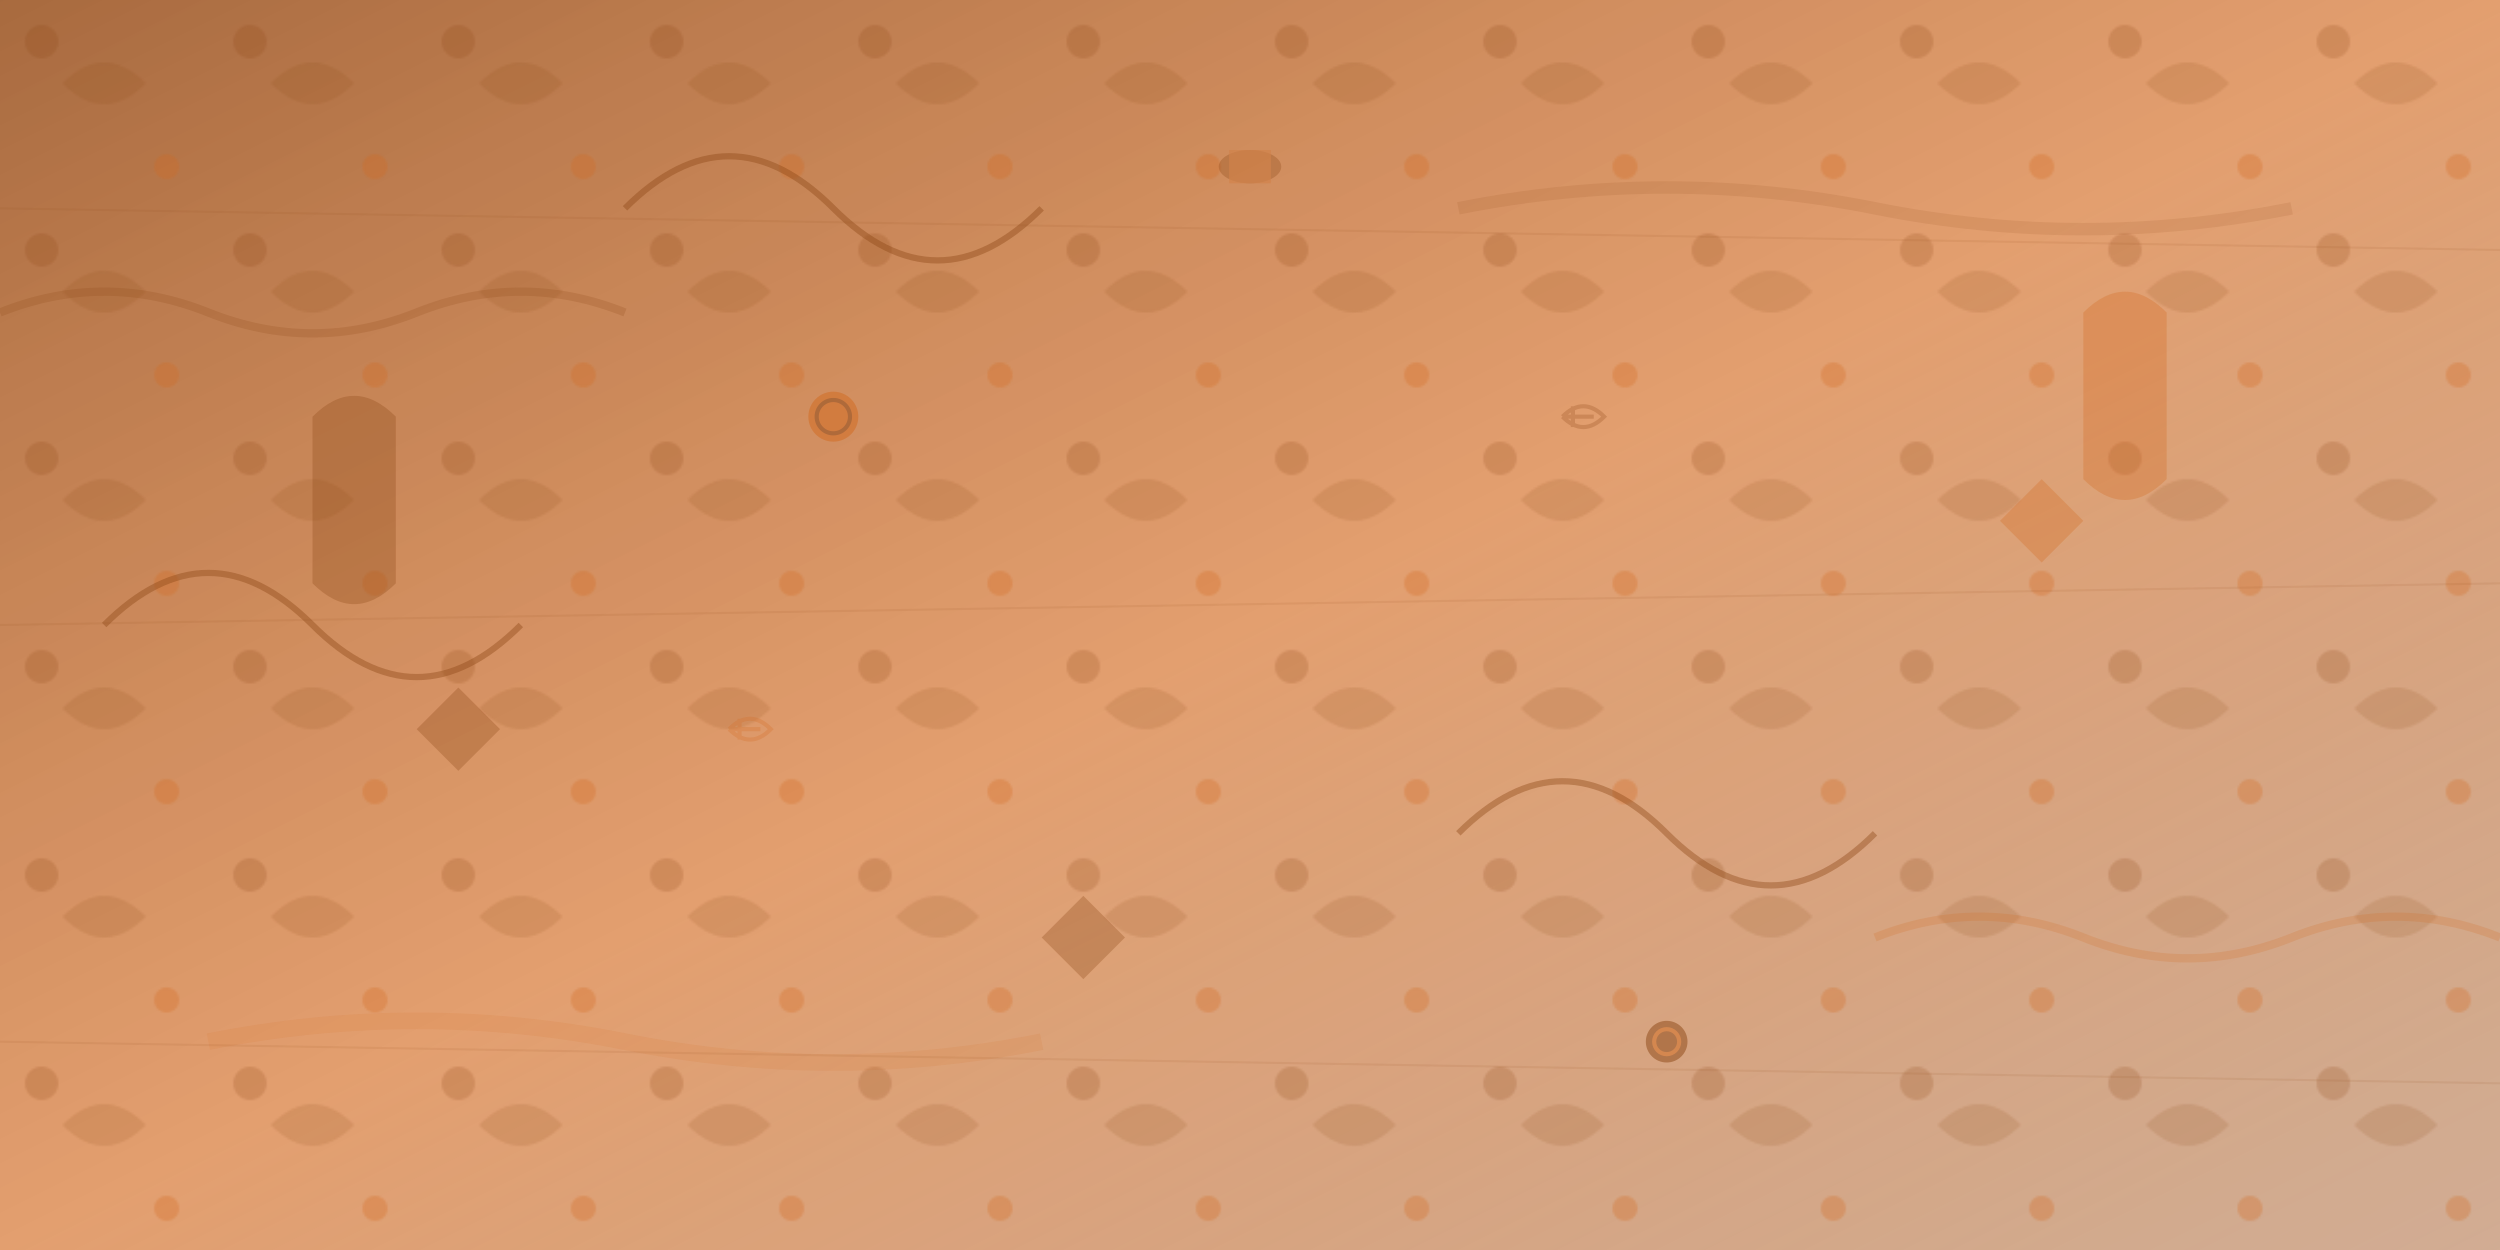 <svg width="1200" height="600" viewBox="0 0 1200 600" xmlns="http://www.w3.org/2000/svg">
  <defs>
    <pattern id="vintagePattern" x="0" y="0" width="100" height="100" patternUnits="userSpaceOnUse">
      <rect width="100" height="100" fill="#D2691E" opacity="0.1"/>
      <circle cx="20" cy="20" r="8" fill="#8B4513" opacity="0.2"/>
      <circle cx="80" cy="80" r="6" fill="#D2691E" opacity="0.3"/>
      <path d="M30 40 Q50 20 70 40 Q50 60 30 40" fill="#8B4513" opacity="0.15"/>
    </pattern>
    <linearGradient id="backgroundGradient" x1="0%" y1="0%" x2="100%" y2="100%">
      <stop offset="0%" style="stop-color:#8B4513;stop-opacity:0.8"/>
      <stop offset="50%" style="stop-color:#D2691E;stop-opacity:0.6"/>
      <stop offset="100%" style="stop-color:#8B4513;stop-opacity:0.4"/>
    </linearGradient>
  </defs>
  
  <!-- Background gradient -->
  <rect width="1200" height="600" fill="url(#backgroundGradient)"/>
  
  <!-- Vintage pattern overlay -->
  <rect width="1200" height="600" fill="url(#vintagePattern)"/>
  
  <!-- Abstract vintage fashion elements -->
  <!-- Dress silhouettes -->
  <g opacity="0.3">
    <path d="M150 200 Q170 180 190 200 L190 280 Q170 300 150 280 Z" fill="#8B4513"/>
    <path d="M1000 150 Q1020 130 1040 150 L1040 230 Q1020 250 1000 230 Z" fill="#D2691E"/>
  </g>
  
  <!-- Decorative swirls -->
  <g opacity="0.4" stroke="#8B4513" stroke-width="3" fill="none">
    <path d="M300 100 Q350 50 400 100 Q450 150 500 100"/>
    <path d="M700 400 Q750 350 800 400 Q850 450 900 400"/>
    <path d="M50 300 Q100 250 150 300 Q200 350 250 300"/>
  </g>
  
  <!-- Vintage buttons -->
  <g opacity="0.5">
    <circle cx="400" cy="200" r="12" fill="#D2691E"/>
    <circle cx="400" cy="200" r="8" fill="none" stroke="#8B4513" stroke-width="2"/>
    <circle cx="800" cy="500" r="10" fill="#8B4513"/>
    <circle cx="800" cy="500" r="6" fill="none" stroke="#D2691E" stroke-width="2"/>
  </g>
  
  <!-- Sewing elements -->
  <g opacity="0.3">
    <!-- Thread spools -->
    <ellipse cx="600" cy="80" rx="15" ry="8" fill="#8B4513"/>
    <rect x="590" y="72" width="20" height="16" fill="#D2691E" opacity="0.7"/>
    
    <!-- Measuring tape curves -->
    <path d="M100 500 Q200 480 300 500 Q400 520 500 500" stroke="#D2691E" stroke-width="8" fill="none" opacity="0.4"/>
    <path d="M700 100 Q800 80 900 100 Q1000 120 1100 100" stroke="#8B4513" stroke-width="6" fill="none" opacity="0.4"/>
  </g>
  
  <!-- Vintage lace patterns -->
  <g opacity="0.2">
    <path d="M0 150 Q50 130 100 150 Q150 170 200 150 Q250 130 300 150" stroke="#8B4513" stroke-width="4" fill="none"/>
    <path d="M900 450 Q950 430 1000 450 Q1050 470 1100 450 Q1150 430 1200 450" stroke="#D2691E" stroke-width="4" fill="none"/>
  </g>
  
  <!-- Art deco inspired geometric elements -->
  <g opacity="0.3">
    <polygon points="200,350 220,330 240,350 220,370" fill="#8B4513"/>
    <polygon points="960,250 980,230 1000,250 980,270" fill="#D2691E"/>
    <polygon points="500,450 520,430 540,450 520,470" fill="#8B4513"/>
  </g>
  
  <!-- Vintage floral motifs -->
  <g opacity="0.25">
    <path d="M350 350 Q360 340 370 350 Q360 360 350 350 M355 345 L355 355 M350 350 L365 350" stroke="#D2691E" stroke-width="2" fill="none"/>
    <path d="M750 200 Q760 190 770 200 Q760 210 750 200 M755 195 L755 205 M750 200 L765 200" stroke="#8B4513" stroke-width="2" fill="none"/>
  </g>
  
  <!-- Subtle texture lines -->
  <g opacity="0.1" stroke="#8B4513" stroke-width="1">
    <line x1="0" y1="100" x2="1200" y2="120"/>
    <line x1="0" y1="300" x2="1200" y2="280"/>
    <line x1="0" y1="500" x2="1200" y2="520"/>
  </g>
</svg>
